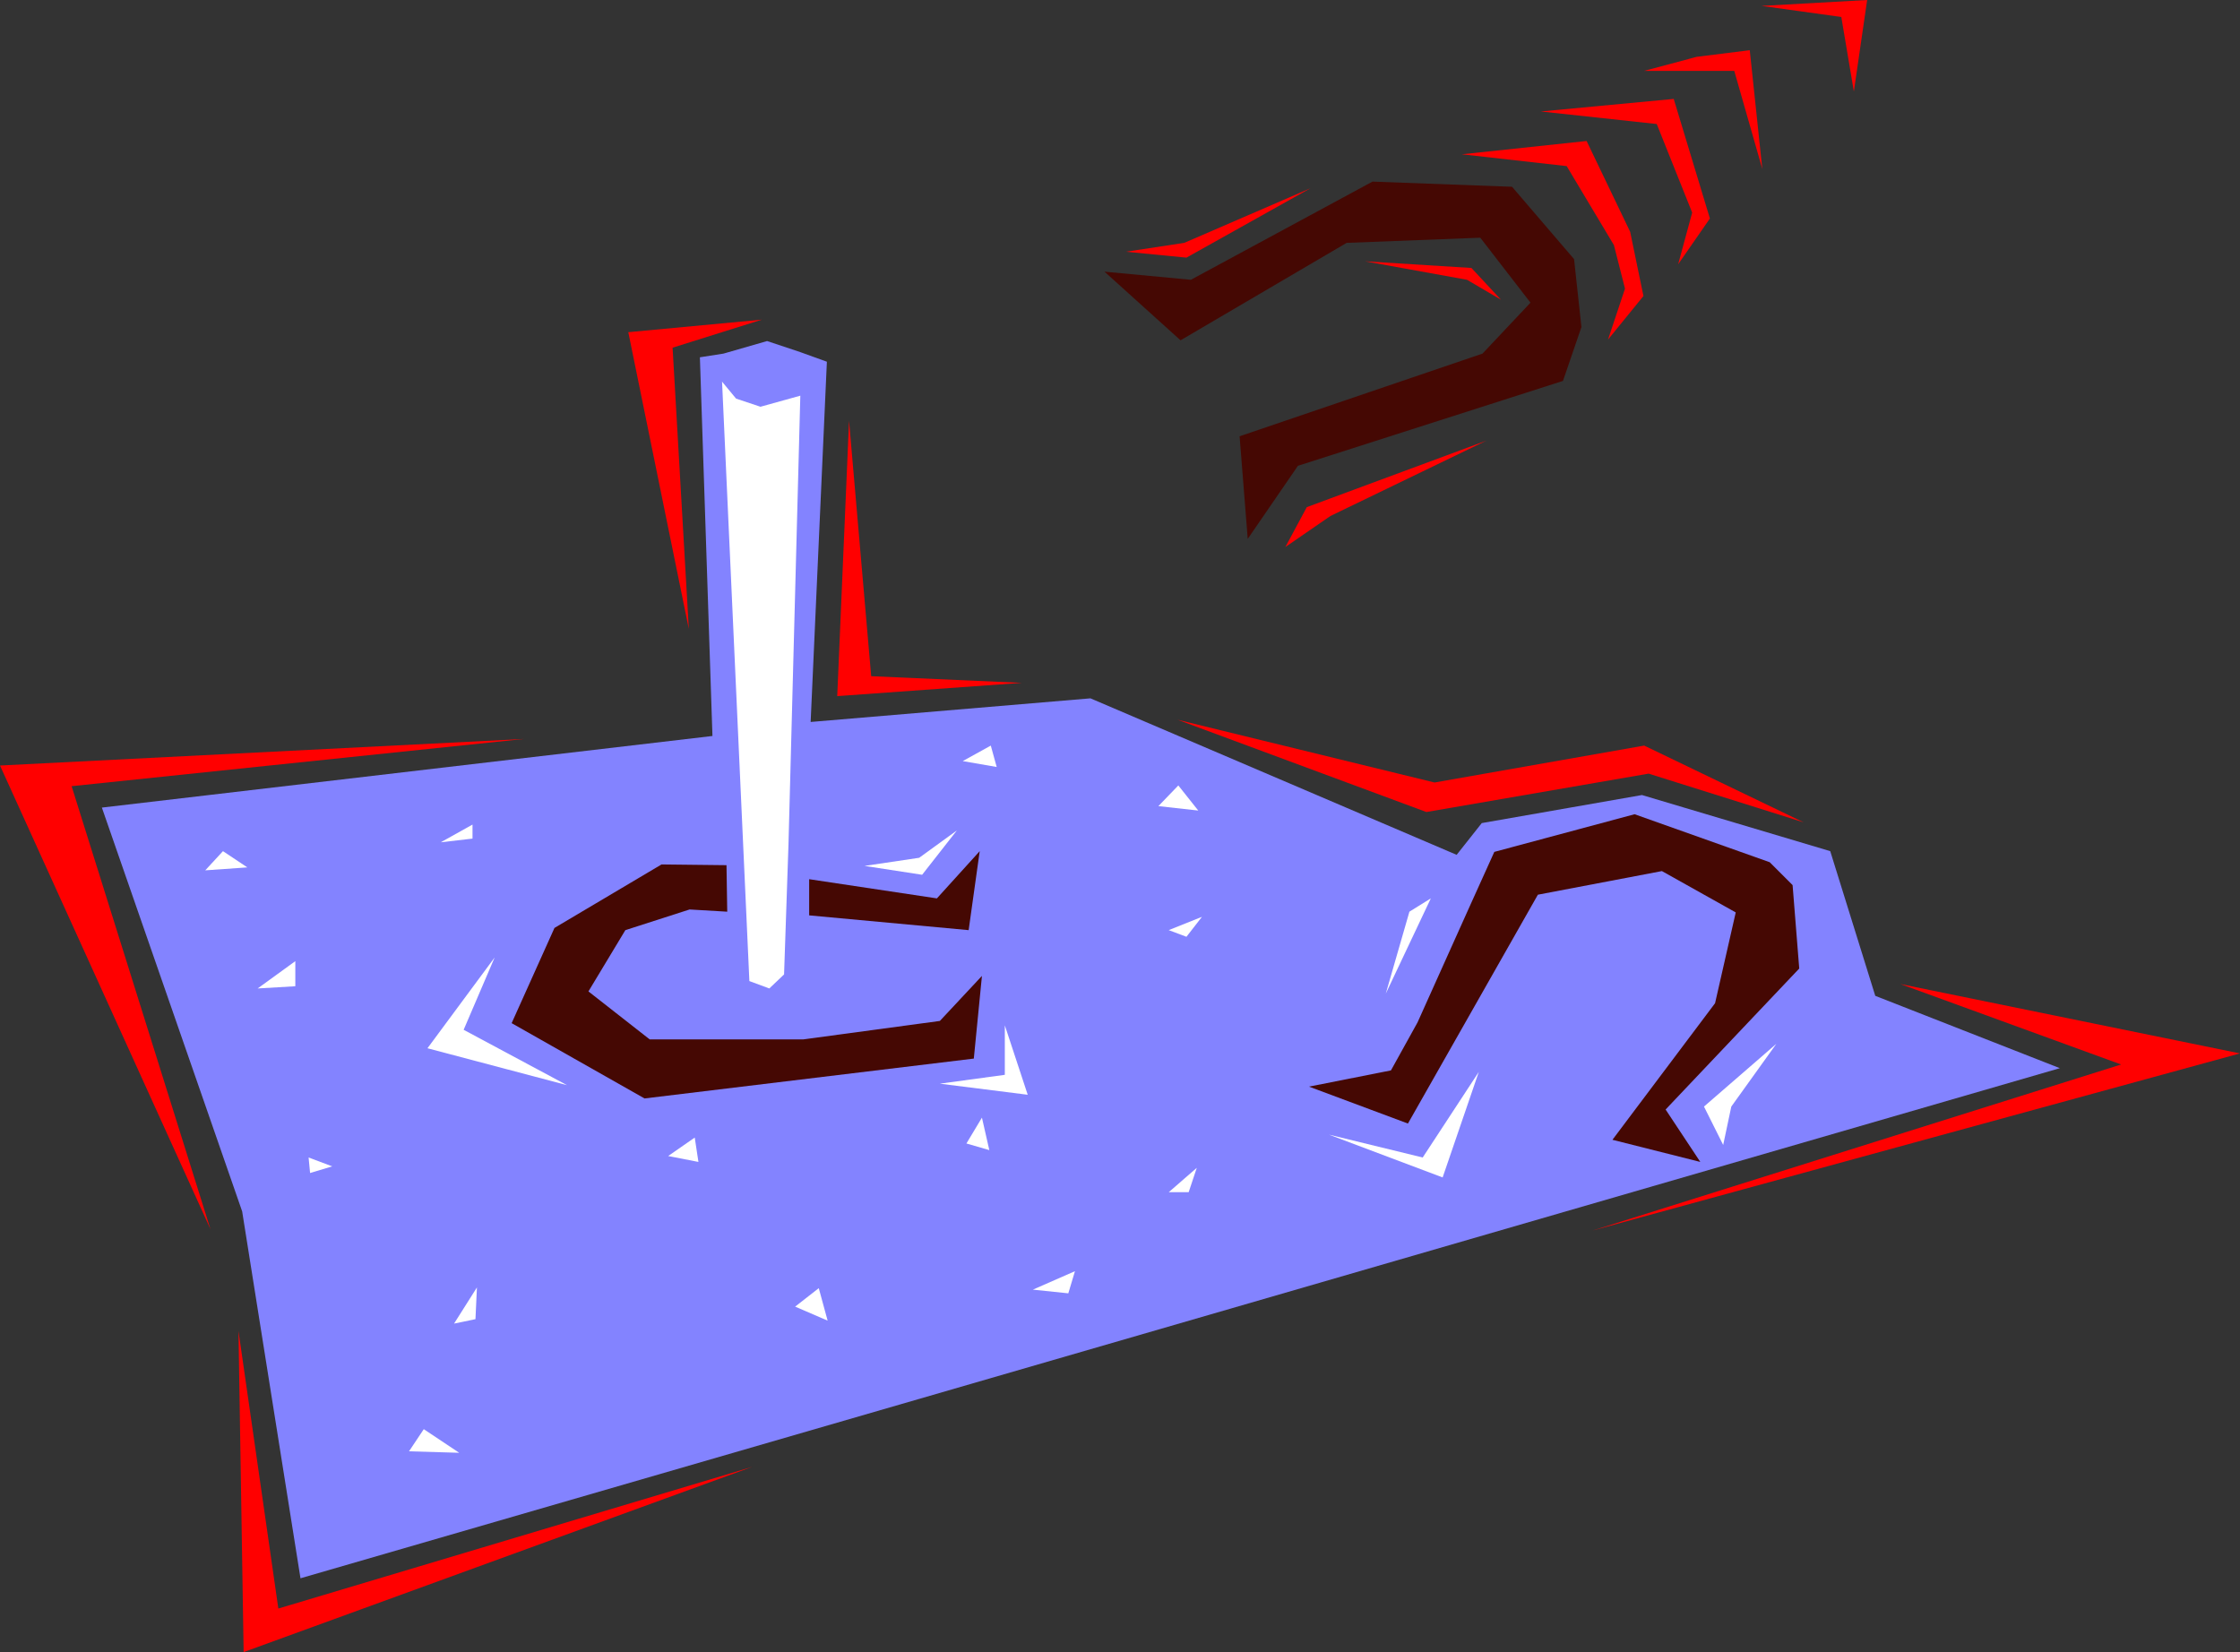 <?xml version="1.0" encoding="UTF-8" standalone="no"?>
<svg
   version="1.0"
   width="129.724mm"
   height="95.69mm"
   id="svg39"
   sodipodi:docname="Horseshoe 3.wmf"
   xmlns:inkscape="http://www.inkscape.org/namespaces/inkscape"
   xmlns:sodipodi="http://sodipodi.sourceforge.net/DTD/sodipodi-0.dtd"
   xmlns="http://www.w3.org/2000/svg"
   xmlns:svg="http://www.w3.org/2000/svg">
  <rect width="100%" height="100%" fill="#333333" stroke="none"/>
  <sodipodi:namedview
     id="namedview39"
     pagecolor="#ffffff"
     bordercolor="#000000"
     borderopacity="0.25"
     inkscape:showpageshadow="2"
     inkscape:pageopacity="0.0"
     inkscape:pagecheckerboard="0"
     inkscape:deskcolor="#d1d1d1"
     inkscape:document-units="mm" />
  <defs
     id="defs1">
    <pattern
       id="WMFhbasepattern"
       patternUnits="userSpaceOnUse"
       width="6"
       height="6"
       x="0"
       y="0" />
  </defs>
  <path
     style="fill:#ff0000;fill-opacity:1;fill-rule:evenodd;stroke:none"
     d="M 0,167.58 46.056,269.066 15.675,172.105 114.736,161.763 Z"
     id="path1" />
  <path
     style="fill:#8383ff;fill-opacity:1;fill-rule:evenodd;stroke:none"
     d="m 53.005,265.187 12.766,80.316 385.092,-111.666 -40.4,-15.837 -9.858,-31.674 -41.208,-12.282 -35.067,6.141 -5.494,6.949 -80.154,-34.259 -61.246,5.171 3.555,-78.861 -5.818,-2.101 -7.272,-2.424 -9.534,2.747 -5.171,0.808 2.747,82.901 -133.643,15.675 z"
     id="path2" />
  <path
     style="fill:#ffffff;fill-opacity:1;fill-rule:evenodd;stroke:none"
     d="m 44.925,190.528 9.211,-0.646 -5.333,-3.555 z"
     id="path3" />
  <path
     style="fill:#ffffff;fill-opacity:1;fill-rule:evenodd;stroke:none"
     d="m 56.398,216.384 8.242,-0.485 v -5.494 z"
     id="path4" />
  <path
     style="fill:#ffffff;fill-opacity:1;fill-rule:evenodd;stroke:none"
     d="m 67.549,253.391 0.323,3.394 4.848,-1.454 z"
     id="path5" />
  <path
     style="fill:#ffffff;fill-opacity:1;fill-rule:evenodd;stroke:none"
     d="m 89.526,317.708 10.989,0.323 -7.757,-5.171 z"
     id="path6" />
  <path
     style="fill:#ffffff;fill-opacity:1;fill-rule:evenodd;stroke:none"
     d="m 93.566,229.474 30.542,8.08 -22.624,-12.12 6.787,-15.837 z"
     id="path7" />
  <path
     style="fill:#ffffff;fill-opacity:1;fill-rule:evenodd;stroke:none"
     d="m 99.384,289.751 4.686,-0.97 0.323,-6.949 z"
     id="path8" />
  <path
     style="fill:#ffffff;fill-opacity:1;fill-rule:evenodd;stroke:none"
     d="m 96.475,184.387 6.949,-0.808 v -3.07 z"
     id="path9" />
  <path
     style="fill:#450803;fill-opacity:1;fill-rule:evenodd;stroke:none"
     d="m 111.989,223.979 29.088,16.483 72.074,-8.726 1.778,-18.099 -9.211,9.858 -29.896,4.04 h -33.613 l -13.413,-10.504 8.08,-13.413 14.059,-4.525 8.242,0.485 -0.162,-10.181 -14.221,-0.162 -23.432,13.898 z"
     id="path10" />
  <path
     style="fill:#ff0000;fill-opacity:1;fill-rule:evenodd;stroke:none"
     d="m 150.773,137.684 -3.555,-61.57 19.554,-6.141 -29.25,2.747 z"
     id="path11" />
  <path
     style="fill:#ffffff;fill-opacity:1;fill-rule:evenodd;stroke:none"
     d="m 146.248,253.067 6.626,1.293 -0.808,-5.333 z"
     id="path12" />
  <path
     style="fill:#ffffff;fill-opacity:1;fill-rule:evenodd;stroke:none"
     d="m 158.045,83.548 5.979,131.22 4.363,1.616 3.232,-3.07 0.97,-28.603 2.586,-98.092 -8.726,2.424 -5.333,-1.778 z"
     id="path13" />
  <path
     style="fill:#ffffff;fill-opacity:1;fill-rule:evenodd;stroke:none"
     d="m 174.043,286.034 7.11,3.07 -1.939,-7.11 z"
     id="path14" />
  <path
     style="fill:#450803;fill-opacity:1;fill-rule:evenodd;stroke:none"
     d="m 177.113,200.385 34.906,3.232 2.424,-17.291 -9.373,10.342 -27.957,-4.202 z"
     id="path15" />
  <path
     style="fill:#ff0000;fill-opacity:1;fill-rule:evenodd;stroke:none"
     d="m 183.254,152.39 40.4,-2.909 -32.966,-1.454 -4.848,-55.914 z"
     id="path16" />
  <path
     style="fill:#ffffff;fill-opacity:1;fill-rule:evenodd;stroke:none"
     d="m 189.233,189.558 12.605,1.939 7.595,-9.696 -8.242,5.979 z"
     id="path17" />
  <path
     style="fill:#ffffff;fill-opacity:1;fill-rule:evenodd;stroke:none"
     d="m 205.717,237.23 19.23,2.424 -5.01,-15.191 v 10.827 z"
     id="path18" />
  <path
     style="fill:#ffffff;fill-opacity:1;fill-rule:evenodd;stroke:none"
     d="m 211.534,250.32 5.01,1.454 -1.616,-7.11 z"
     id="path19" />
  <path
     style="fill:#ffffff;fill-opacity:1;fill-rule:evenodd;stroke:none"
     d="m 218.16,167.904 -1.293,-4.686 -6.141,3.394 z"
     id="path20" />
  <path
     style="fill:#ffffff;fill-opacity:1;fill-rule:evenodd;stroke:none"
     d="m 226.078,282.317 7.757,0.808 1.454,-4.848 z"
     id="path21" />
  <path
     style="fill:#450803;fill-opacity:1;fill-rule:evenodd;stroke:none"
     d="m 241.753,59.469 16.645,15.029 36.36,-21.331 29.25,-1.131 10.989,14.221 -10.504,11.15 -53.166,18.099 1.778,22.463 10.989,-15.999 58.014,-18.584 4.04,-11.797 -1.616,-14.867 -13.574,-15.837 -30.542,-1.131 -39.754,21.493 z"
     id="path22" />
  <path
     style="fill:#ff0000;fill-opacity:1;fill-rule:evenodd;stroke:none"
     d="M 246.44,55.106 259.691,56.399 286.84,41.208 259.206,53.167 Z"
     id="path23" />
  <path
     style="fill:#ffffff;fill-opacity:1;fill-rule:evenodd;stroke:none"
     d="m 255.813,260.986 h 4.363 l 1.778,-5.333 z"
     id="path24" />
  <path
     style="fill:#ffffff;fill-opacity:1;fill-rule:evenodd;stroke:none"
     d="m 255.813,203.617 3.878,1.454 3.394,-4.363 z"
     id="path25" />
  <path
     style="fill:#ffffff;fill-opacity:1;fill-rule:evenodd;stroke:none"
     d="m 253.55,176.468 8.726,0.97 -4.363,-5.494 z"
     id="path26" />
  <path
     style="fill:#ff0000;fill-opacity:1;fill-rule:evenodd;stroke:none"
     d="m 257.752,157.561 54.459,20.2 48.642,-8.403 33.936,10.666 -34.906,-16.807 -45.894,8.08 z"
     id="path27" />
  <path
     style="fill:#ff0000;fill-opacity:1;fill-rule:evenodd;stroke:none"
     d="m 281.345,119.746 9.858,-6.787 34.098,-16.483 -39.269,14.544 z"
     id="path28" />
  <path
     style="fill:#450803;fill-opacity:1;fill-rule:evenodd;stroke:none"
     d="m 308.171,245.957 28.442,-50.096 27.149,-5.171 16.16,9.05 -4.525,19.877 -22.462,29.896 19.23,4.848 -7.595,-11.474 29.25,-30.866 -1.454,-18.261 -5.01,-5.01 -29.573,-10.504 -30.704,8.242 -5.333,11.797 -11.474,25.533 -5.818,10.504 -17.938,3.555 z"
     id="path29" />
  <path
     style="fill:#ffffff;fill-opacity:1;fill-rule:evenodd;stroke:none"
     d="m 290.88,248.381 24.886,9.373 7.918,-23.109 -12.282,18.746 z"
     id="path30" />
  <path
     style="fill:#ff0000;fill-opacity:1;fill-rule:evenodd;stroke:none"
     d="m 298.798,57.207 22.301,4.04 7.434,4.363 -6.464,-6.949 z"
     id="path31" />
  <path
     style="fill:#ffffff;fill-opacity:1;fill-rule:evenodd;stroke:none"
     d="m 303.323,217.515 9.858,-20.847 -4.686,2.909 z"
     id="path32" />
  <path
     style="fill:#ff0000;fill-opacity:1;fill-rule:evenodd;stroke:none"
     d="m 319.968,33.775 22.947,2.586 10.342,17.291 2.424,9.534 -3.717,11.15 7.757,-9.534 -2.909,-14.059 -9.534,-19.877 z"
     id="path33" />
  <path
     style="fill:#ff0000;fill-opacity:1;fill-rule:evenodd;stroke:none"
     d="m 337.259,24.402 25.371,2.747 7.757,19.392 -3.07,11.312 6.949,-10.019 -7.918,-26.179 z"
     id="path34" />
  <path
     style="fill:#ff0000;fill-opacity:1;fill-rule:evenodd;stroke:none"
     d="m 348.571,269.389 141.723,-38.784 -74.336,-15.191 48.318,17.615 z"
     id="path35" />
  <path
     style="fill:#ff0000;fill-opacity:1;fill-rule:evenodd;stroke:none"
     d="m 359.883,15.514 h 19.715 l 6.141,21.493 -2.747,-26.018 -11.635,1.454 z"
     id="path36" />
  <path
     style="fill:#ffffff;fill-opacity:1;fill-rule:evenodd;stroke:none"
     d="m 372.972,242.24 4.202,8.403 1.778,-8.403 9.858,-13.736 z"
     id="path37" />
  <path
     style="fill:#ff0000;fill-opacity:1;fill-rule:evenodd;stroke:none"
     d="m 385.577,1.293 17.453,2.424 2.747,16.322 L 408.686,0 Z"
     id="path38" />
  <path
     style="fill:#ff0000;fill-opacity:1;fill-rule:evenodd;stroke:none"
     d="M 52.197,291.367 53.328,361.663 164.67,321.101 60.923,352.129 Z"
     id="path39" />
</svg>
